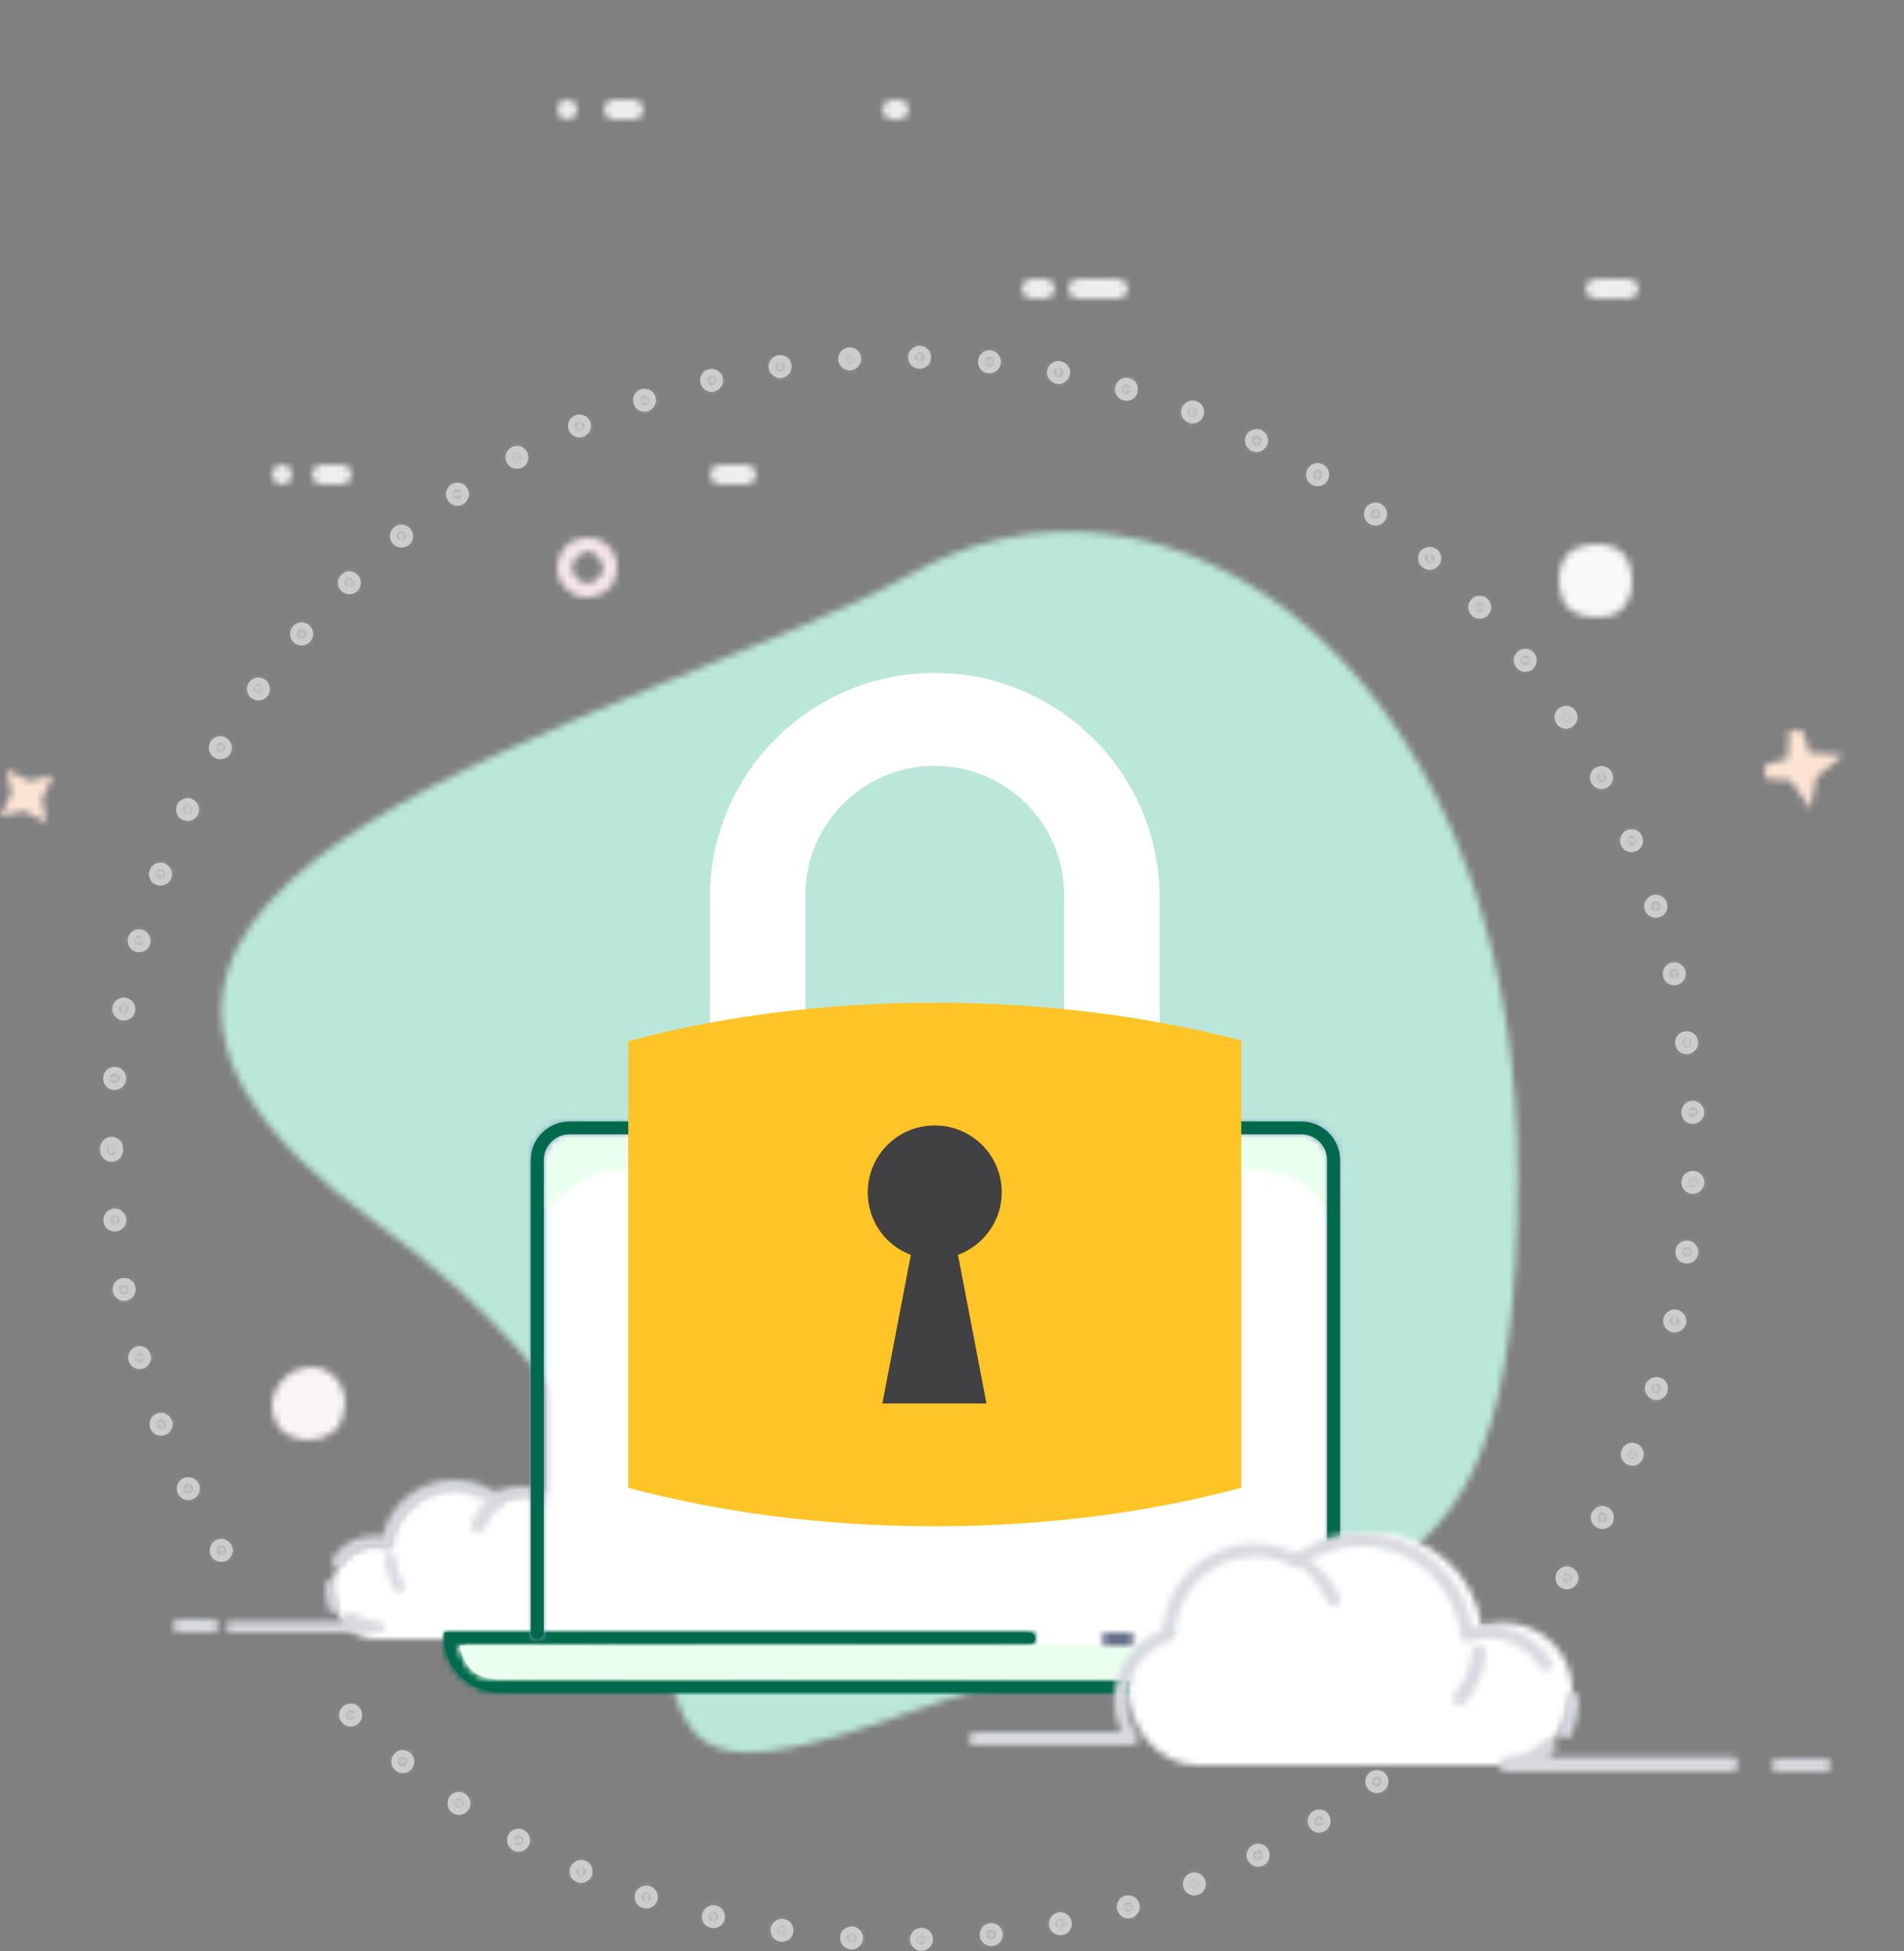 <?xml version="1.0" encoding="UTF-8"?>
<svg width="287px" height="294px" viewBox="0 0 287 294" version="1.1" xmlns="http://www.w3.org/2000/svg" xmlns:xlink="http://www.w3.org/1999/xlink">
    <rect x="0" y="0" width="287" height="294" fill="#808080" stroke="none"/>
    <!-- Generator: Sketch 51.1 (57501) - http://www.bohemiancoding.com/sketch -->
    <title>Vector Smart Object</title>
    <desc>Created with Sketch.</desc>
    <defs>
        <path d="M104.5,6.394 C65.623,28.299 -48.149,52.041 23.633,104.262 C95.414,156.483 41.006,200.812 104.5,177.893 C167.994,154.973 195.766,172.856 195.766,97 C195.766,35.803 161.663,0.12 128.07,0.117 C120.024,0.116 112.012,2.162 104.5,6.394 Z" id="path-1"></path>
        <path d="M27.043,1.052 C21.676,1.099 18.028,5.898 12.851,6.585 C8.249,7.29 2.967,7.423 0,11.6 C8.803,11.656 17.612,11.643 26.418,11.629 C31.042,11.623 35.667,11.616 40.29,11.618 C44.39,11.477 48.671,13.115 51.014,16.605 C53.262,19.541 53.121,23.39 53.414,26.871 C55.615,27.238 57.798,27.633 60,28 C58.185,26.513 55.889,25.384 54.746,23.267 C53.064,17.556 54.255,11.44 52.63,5.71 C51.949,3.357 50.787,0.168 47.849,0.121 C46.647,0.036 45.446,0 44.243,0 C38.508,0 32.768,0.818 27.043,1.052 Z" id="path-3"></path>
        <path d="M51.643,3.358 C46.07,6.641 39.006,4.586 33.527,8.07 C30.401,10.277 28.786,14.227 25.121,15.759 C19.577,18.367 14.788,22.631 8.696,23.945 C5.91,24.819 2.595,24.829 0.385,26.98 C-0.428,30.207 0.261,33.547 0.507,36.812 C1.329,43.844 -0.938,51.069 1.31,57.949 C2.236,61.88 5.059,64.944 8.404,67 C7.09,59.09 5.655,51.211 4.21,43.331 C3.644,40.029 3.123,36.355 4.984,33.366 C6.571,30.463 9.697,28.874 12.833,28.331 C20.399,26.904 27.993,25.647 35.558,24.239 C35.936,20.67 35.813,16.691 38.146,13.722 C40.432,10.506 44.351,8.792 48.233,8.898 C52.801,8.847 57.371,8.864 61.941,8.88 C65.959,8.896 69.978,8.91 74,8.879 C71.374,5.757 68.975,1.978 65.008,0.493 C63.908,0.15 62.807,0 61.713,0 C58.165,0 54.705,1.59 51.643,3.358 Z" id="path-5"></path>
        <path d="M8.576,9.266 C7.921,9.041 7.221,8.917 6.491,8.917 C2.906,8.917 0,11.879 0,15.533 C0,19.185 2.906,23 6.491,23 L35.509,23 C39.094,23 42,19.185 42,15.533 C42,12.538 40.048,10.01 37.37,9.193 C37.225,4.652 33.57,1.016 29.079,1.016 C27.592,1.016 26.196,1.417 24.989,2.117 C23.264,0.789 21.119,0 18.792,0 C13.515,0 9.168,4.05 8.576,9.266 Z" id="path-7"></path>
        <path d="M18.017,0.307 C17.733,0.596 17.718,1.002 17.943,1.304 L0.992,1.304 C0.443,1.304 0,1.684 0,2.152 C0,2.621 0.443,3 0.992,3 L23.008,3 C23.557,3 24,2.621 24,2.152 C24,1.684 23.557,1.304 23.008,1.304 C21.697,1.304 20.42,0.911 19.414,0.195 C19.229,0.064 19.004,0 18.781,0 C18.496,0 18.214,0.105 18.017,0.307 Z" id="path-9"></path>
        <path d="M7.642,8.516 C7.223,8.443 6.796,8.405 6.367,8.405 C3.823,8.405 1.497,9.667 0.145,11.777 C-0.135,12.215 0.002,12.792 0.45,13.066 C0.899,13.341 1.488,13.208 1.768,12.769 C2.767,11.209 4.486,10.276 6.367,10.276 C6.961,10.276 7.546,10.372 8.108,10.557 C8.382,10.647 8.682,10.613 8.927,10.462 C9.171,10.31 9.332,10.059 9.366,9.778 C9.9,5.27 13.806,1.871 18.454,1.871 C20.461,1.871 22.368,2.495 23.966,3.676 C24.27,3.902 24.683,3.928 25.014,3.744 C26.093,3.145 27.319,2.828 28.562,2.828 C30.465,2.828 32.259,3.548 33.614,4.854 C34.933,6.126 35.693,7.824 35.754,9.633 C35.766,10.035 36.041,10.383 36.434,10.498 C38.711,11.164 40.301,13.253 40.301,15.577 C40.301,16.641 39.981,17.665 39.375,18.541 C39.177,18.828 39.158,19.198 39.323,19.503 C39.49,19.81 39.815,20 40.168,20 L55.044,20 C55.571,20 56,19.582 56,19.065 C56,18.548 55.571,18.129 55.044,18.129 L41.736,18.129 C42.051,17.321 42.213,16.459 42.213,15.577 C42.213,12.654 40.355,10.006 37.62,8.925 C37.401,6.879 36.468,4.98 34.956,3.522 C33.242,1.869 30.97,0.958 28.562,0.958 C27.197,0.958 25.847,1.26 24.62,1.836 C22.795,0.632 20.675,0 18.454,0 C13.202,0 8.731,3.594 7.642,8.516 Z" id="path-11"></path>
        <path d="M0,1.034 C0,2.213 0.186,3.347 0.552,4.407 C0.682,4.782 0.955,5 1.24,5 C1.348,5 1.458,4.969 1.564,4.902 C1.944,4.66 2.106,4.043 1.927,3.526 C1.657,2.744 1.52,1.906 1.52,1.034 C1.52,0.463 1.18,0 0.76,0 C0.341,0 0,0.463 0,1.034 Z" id="path-13"></path>
        <path d="M3.311,0.216 C1.859,1.326 0.74,2.818 0.074,4.531 C-0.14,5.082 0.126,5.706 0.667,5.923 C0.795,5.976 0.926,6 1.055,6 C1.475,6 1.871,5.743 2.036,5.32 C2.558,3.977 3.438,2.805 4.578,1.932 C5.045,1.576 5.139,0.902 4.788,0.43 C4.581,0.148 4.265,0.001 3.944,0.001 C3.723,0.001 3.501,0.071 3.311,0.216 Z" id="path-15"></path>
        <path d="M0.731,0.005 C0.281,0.061 -0.044,0.523 0.005,1.038 C0.177,2.856 0.541,3.962 1.501,5.588 C1.66,5.855 1.918,6 2.181,6 C2.339,6 2.498,5.947 2.639,5.839 C3.015,5.55 3.113,4.966 2.86,4.538 C2.052,3.171 1.776,2.341 1.634,0.836 C1.589,0.354 1.228,0 0.818,0 C0.789,0 0.76,0.001 0.731,0.005 Z" id="path-17"></path>
        <path d="M1.089,0 C0.488,0 0,0.448 0,1 C0,1.553 0.488,2 1.089,2 L5.911,2 C6.513,2 7,1.553 7,1 C7,0.448 6.513,0 5.911,0 L1.089,0 Z" id="path-19"></path>
        <path d="M18.099,0 C15.405,0 13.22,2.17 13.22,4.845 L13.22,76.405 L0,76.405 C0,80.599 3.424,84 7.648,84 L138.352,84 C142.576,84 146,80.599 146,76.405 L132.78,76.405 L132.78,4.845 C132.78,2.17 130.596,0 127.9,0 L18.099,0 Z" id="path-21"></path>
        <path d="M110.118,0 C109.581,0 109.147,0.409 109.147,0.916 C109.147,1.421 109.581,1.831 110.118,1.831 L144.987,1.831 C144.516,4.847 141.756,7.169 138.431,7.169 L8.569,7.169 C5.244,7.169 2.484,4.847 2.012,1.831 L88.055,1.831 C88.592,1.831 89.026,1.421 89.026,0.916 C89.026,0.409 88.592,0 88.055,0 L0,0 L0,0.916 C0,5.373 3.844,9 8.569,9 L138.431,9 C143.156,9 147,5.373 147,0.916 L147,0 L110.118,0 Z" id="path-23"></path>
        <path d="M114.736,5.623 C112.067,7.157 108.599,7.001 105.485,7.12 C87.998,7.02 70.572,7.038 53.135,7.056 C43.584,7.066 34.029,7.076 24.46,7.066 C20.33,7.011 12.273,6.988 0.286,7 C1.73,12.845 5.081,11.976 10.51,11.976 C28.015,12.025 44.949,12.004 61.918,11.983 C77.02,11.964 92.15,11.947 107.731,11.976 C111.451,12.159 115.364,11.301 117.806,8.928 C120.452,6.847 120.68,3.742 121,0.958 C118.992,2.574 117.075,4.3 114.736,5.623 Z" id="path-25"></path>
        <path d="M2.048,2.072 C-0.492,4.153 0.307,9.258 0,12.041 C1.927,10.425 3.766,8.7 6.01,7.377 C8.572,5.843 11.901,5.999 14.889,5.88 C31.657,5.98 48.421,5.962 65.182,5.944 C74.335,5.935 83.488,5.925 92.64,5.934 C94.408,5.959 96.186,5.927 97.964,5.895 C102.16,5.819 106.363,5.744 110.485,6.41 C114.492,7.148 116.91,10.189 118.717,13 C120.238,7.386 120.332,0.868 113.062,1.078 C96.028,1.029 77.53,1.036 59.14,1.042 C43.253,1.048 27.446,1.054 12.732,1.023 C10.916,0.93 8.788,0.589 6.828,0.589 C4.936,0.589 3.199,0.907 2.048,2.072 Z" id="path-27"></path>
        <path d="M2.048,2.072 C-0.492,4.153 0.307,9.258 0,12.041 C1.927,10.425 3.766,8.7 6.01,7.377 C8.572,5.843 11.901,5.999 14.889,5.88 C31.657,5.98 48.421,5.962 65.182,5.944 C74.335,5.935 83.488,5.925 92.64,5.934 C94.408,5.959 96.186,5.927 97.964,5.895 C102.16,5.819 106.363,5.744 110.485,6.41 C114.492,7.148 116.91,10.189 118.717,13 C120.238,7.386 120.332,0.868 113.062,1.078 C96.028,1.029 77.53,1.036 59.14,1.042 C43.253,1.048 27.446,1.054 12.732,1.023 C10.916,0.93 8.788,0.589 6.828,0.589 C4.936,0.589 3.199,0.907 2.048,2.072 Z" id="path-29"></path>
        <path d="M1.074,0 C0.48,0 0,0.448 0,1 C0,1.552 0.48,2 1.074,2 L3.925,2 C4.519,2 5,1.552 5,1 C5,0.448 4.519,0 3.925,0 L1.074,0 Z" id="path-31"></path>
        <path d="M5.881,0 C2.638,0 0,2.596 0,5.791 L0,77.035 C0,77.567 0.439,78 0.981,78 C1.523,78 1.961,77.567 1.961,77.035 L1.961,5.791 C1.961,3.662 3.72,1.931 5.881,1.931 L116.12,1.931 C118.281,1.931 120.038,3.662 120.038,5.791 L120.038,77.035 C120.038,77.567 120.478,78 121.02,78 C121.561,78 122,77.567 122,77.035 L122,5.791 C122,2.596 119.363,0 116.12,0 L5.881,0 Z" id="path-33"></path>
        <path d="M27.137,3.221 C25.21,2.156 22.984,1.546 20.61,1.546 C13.446,1.546 7.616,7.081 7.385,13.991 C3.113,15.232 0,19.08 0,23.636 C0,29.196 4.636,35 10.355,35 L56.645,35 C62.365,35 67,29.196 67,23.636 C67,18.077 62.365,13.569 56.645,13.569 C55.482,13.569 54.365,13.757 53.321,14.101 C52.374,6.164 45.44,0 37.022,0 C33.31,0 29.886,1.201 27.137,3.221 Z" id="path-35"></path>
        <path d="M6.891,0.262 C5.234,1.859 3.134,2.74 0.974,2.74 C0.436,2.74 0,3.245 0,3.87 C0,4.495 0.436,5 0.974,5 L35.026,5 C35.564,5 36,4.495 36,3.87 C36,3.245 35.564,2.74 35.026,2.74 L7.29,2.74 C7.582,2.51 7.864,2.261 8.137,1.999 C8.551,1.599 8.607,0.887 8.263,0.407 C8.07,0.139 7.792,0 7.512,0 C7.293,0 7.073,0.085 6.891,0.262 Z" id="path-37"></path>
        <path d="M49.424,3.131 C47.473,2.119 45.302,1.587 43.104,1.587 C39.42,1.587 35.944,3.038 33.32,5.672 C30.926,8.077 29.484,11.231 29.215,14.621 C24.897,16.241 21.936,20.512 21.936,25.24 C21.936,26.913 22.294,28.542 22.98,30.033 L0.965,30.033 C0.433,30.033 0,30.475 0,31.017 C0,31.56 0.433,32 0.965,32 L24.635,32 C24.993,32 25.322,31.8 25.49,31.478 C25.657,31.157 25.636,30.768 25.436,30.467 C24.411,28.921 23.868,27.113 23.868,25.24 C23.868,21.139 26.561,17.457 30.418,16.283 C30.818,16.162 31.095,15.796 31.106,15.373 C31.207,12.231 32.475,9.283 34.678,7.072 C36.938,4.802 39.931,3.552 43.104,3.552 C45.179,3.552 47.225,4.102 49.025,5.143 C49.361,5.338 49.776,5.308 50.084,5.073 C52.725,3.041 55.874,1.966 59.19,1.966 C66.869,1.966 73.323,7.815 74.206,15.568 C74.239,15.863 74.402,16.128 74.648,16.286 C74.895,16.446 75.202,16.482 75.476,16.386 C76.428,16.058 77.419,15.891 78.424,15.891 C81.609,15.891 84.522,17.536 86.216,20.287 C86.497,20.75 87.094,20.888 87.547,20.601 C87.999,20.312 88.136,19.704 87.852,19.245 C85.805,15.913 82.281,13.926 78.424,13.926 C77.591,13.926 76.766,14.018 75.959,14.207 C74.489,6.031 67.471,0 59.19,0 C55.66,0 52.297,1.08 49.424,3.131 Z" id="path-39"></path>
        <path d="M0.996,1.082 C0.996,2.612 0.694,4.085 0.095,5.457 C-0.14,5.998 0.076,6.642 0.575,6.898 C0.714,6.968 0.859,7 1.001,7 C1.378,7 1.739,6.77 1.909,6.379 C2.632,4.714 3,2.932 3,1.082 C3,0.484 2.551,0 1.998,0 C1.445,0 0.996,0.484 0.996,1.082 Z" id="path-41"></path>
        <path d="M0.214,0.091 C-0.106,0.502 -0.074,1.061 0.352,1.369 C2.079,2.619 4.347,5.486 5.137,7.412 C5.287,7.777 5.65,8 6.035,8 C6.154,8 6.273,7.979 6.389,7.935 C6.884,7.746 7.128,7.206 6.933,6.728 C6.01,4.484 4.461,2.527 2.449,1.072 C2.091,0.811 0.973,0 0.44,0 C0.342,0 0.263,0.028 0.214,0.091 Z" id="path-43"></path>
        <path d="M2.841,0.897 C2.535,3.525 1.914,5.05 0.185,7.43 C-0.149,7.891 -0.018,8.517 0.477,8.828 C0.663,8.943 0.874,9 1.082,9 C1.43,9 1.772,8.844 1.981,8.556 C3.914,5.892 4.647,4.084 4.993,1.116 C5.059,0.563 4.629,0.067 4.035,0.006 C3.993,0.002 3.952,0 3.91,0 C3.358,0 2.901,0.383 2.841,0.897 Z" id="path-45"></path>
        <path d="M1.002,0 C0.448,0 0,0.447 0,1 C0,1.553 0.448,2 1.002,2 L7.998,2 C8.552,2 9,1.553 9,1 C9,0.447 8.552,0 7.998,0 L1.002,0 Z" id="path-47"></path>
        <path d="M123.62,0.61 C123.63,0.61 123.639,0.61 123.649,0.61 C124.324,0.624 124.865,1.188 124.851,1.869 C124.837,2.539 124.285,3.072 123.619,3.072 L123.592,3.072 C122.911,3.06 122.371,2.497 122.389,1.816 C122.401,1.144 122.948,0.61 123.62,0.61 Z M112.994,0.85 C113.023,0.849 113.053,0.848 113.082,0.848 C113.722,0.848 114.261,1.346 114.304,1.997 C114.348,2.675 113.835,3.262 113.155,3.307 L113.074,3.309 C112.428,3.309 111.889,2.811 111.848,2.159 C111.803,1.481 112.316,0.895 112.994,0.85 Z M132.916,2.39 C132.982,1.76 133.516,1.293 134.135,1.293 C134.18,1.293 134.226,1.295 134.272,1.3 C134.948,1.374 135.437,1.982 135.363,2.658 C135.295,3.288 134.762,3.757 134.145,3.757 C134.095,3.757 134.051,3.754 134.008,3.75 C133.33,3.676 132.842,3.066 132.916,2.39 Z M102.409,2.017 C102.472,2.007 102.535,2.002 102.598,2.002 C103.192,2.002 103.716,2.436 103.815,3.046 C103.916,3.718 103.46,4.346 102.785,4.452 C102.719,4.461 102.657,4.467 102.595,4.467 C101.996,4.467 101.473,4.032 101.377,3.424 C101.274,2.752 101.733,2.121 102.409,2.017 Z M143.353,3.89 C143.468,3.305 143.984,2.9 144.56,2.9 C144.64,2.9 144.721,2.908 144.803,2.924 C145.469,3.057 145.901,3.706 145.769,4.373 C145.649,4.959 145.137,5.365 144.563,5.365 C144.479,5.365 144.399,5.357 144.319,5.339 C143.649,5.206 143.216,4.557 143.353,3.89 Z M91.964,4.117 C92.062,4.093 92.161,4.081 92.258,4.081 C92.81,4.081 93.314,4.457 93.454,5.018 C93.621,5.679 93.215,6.346 92.557,6.509 C92.454,6.535 92.356,6.547 92.261,6.547 C91.707,6.547 91.2,6.171 91.064,5.611 C90.898,4.95 91.301,4.284 91.964,4.117 Z M153.616,6.31 C153.774,5.773 154.263,5.425 154.794,5.425 C154.91,5.425 155.029,5.442 155.146,5.477 C155.797,5.667 156.17,6.355 155.977,7.006 C155.82,7.543 155.329,7.889 154.798,7.889 C154.685,7.889 154.564,7.875 154.452,7.839 C153.797,7.646 153.427,6.962 153.616,6.31 Z M81.746,7.142 C81.881,7.096 82.016,7.075 82.15,7.075 C82.661,7.075 83.137,7.394 83.313,7.905 C83.536,8.547 83.195,9.249 82.549,9.471 C82.415,9.516 82.282,9.54 82.146,9.54 C81.639,9.54 81.16,9.219 80.984,8.707 C80.762,8.064 81.103,7.366 81.746,7.142 Z M163.625,9.632 C163.816,9.148 164.279,8.852 164.771,8.852 C164.921,8.852 165.074,8.88 165.221,8.938 C165.859,9.187 166.167,9.904 165.915,10.538 C165.725,11.021 165.26,11.317 164.769,11.317 C164.62,11.317 164.465,11.288 164.319,11.232 C163.687,10.98 163.376,10.265 163.625,9.632 Z M71.845,11.06 C72.008,10.986 72.179,10.952 72.347,10.952 C72.817,10.952 73.263,11.224 73.468,11.682 C73.746,12.301 73.468,13.03 72.849,13.308 C72.689,13.382 72.517,13.418 72.345,13.418 C71.874,13.418 71.43,13.145 71.225,12.689 C70.944,12.067 71.225,11.338 71.845,11.06 Z M173.301,13.836 C173.518,13.405 173.951,13.156 174.402,13.156 C174.589,13.156 174.778,13.198 174.957,13.288 C175.561,13.59 175.807,14.331 175.502,14.938 C175.286,15.37 174.85,15.619 174.4,15.619 C174.217,15.619 174.027,15.578 173.849,15.489 C173.242,15.184 172.996,14.443 173.301,13.836 Z M62.325,15.844 C62.515,15.738 62.722,15.687 62.926,15.687 C63.358,15.687 63.776,15.914 63.999,16.319 C64.331,16.911 64.121,17.661 63.528,17.995 C63.339,18.099 63.133,18.149 62.93,18.149 C62.495,18.149 62.079,17.924 61.851,17.521 C61.523,16.926 61.732,16.176 62.325,15.844 Z M182.565,18.881 C182.797,18.503 183.202,18.295 183.617,18.295 C183.837,18.295 184.06,18.355 184.261,18.479 C184.838,18.837 185.019,19.596 184.66,20.176 C184.428,20.552 184.023,20.76 183.611,20.76 C183.392,20.76 183.167,20.7 182.968,20.576 C182.388,20.217 182.207,19.459 182.565,18.881 Z M53.265,21.45 C53.477,21.306 53.719,21.236 53.958,21.236 C54.354,21.236 54.742,21.425 54.98,21.776 C55.363,22.336 55.217,23.103 54.655,23.485 C54.444,23.63 54.204,23.701 53.962,23.701 C53.567,23.701 53.185,23.512 52.945,23.162 C52.56,22.6 52.708,21.835 53.265,21.45 Z M191.349,24.724 C191.589,24.4 191.959,24.229 192.334,24.229 C192.59,24.229 192.85,24.309 193.071,24.475 C193.616,24.881 193.726,25.654 193.32,26.199 C193.077,26.522 192.707,26.694 192.334,26.694 C192.079,26.694 191.818,26.614 191.596,26.448 C191.054,26.039 190.944,25.269 191.349,24.724 Z M44.741,27.834 C44.97,27.648 45.245,27.557 45.52,27.557 C45.876,27.557 46.23,27.71 46.475,28.006 C46.901,28.534 46.827,29.31 46.303,29.74 C46.074,29.929 45.796,30.021 45.523,30.021 C45.162,30.021 44.809,29.867 44.566,29.568 C44.136,29.044 44.211,28.267 44.741,27.834 Z M199.581,31.316 C199.822,31.045 200.158,30.906 200.495,30.906 C200.788,30.906 201.083,31.01 201.32,31.221 C201.826,31.674 201.868,32.454 201.415,32.96 C201.172,33.233 200.834,33.369 200.499,33.369 C200.206,33.369 199.912,33.266 199.676,33.058 C199.169,32.604 199.127,31.826 199.581,31.316 Z M36.804,34.945 C37.043,34.712 37.353,34.595 37.663,34.595 C37.983,34.595 38.302,34.719 38.543,34.966 C39.02,35.452 39.011,36.231 38.526,36.706 C38.285,36.942 37.974,37.057 37.663,37.057 C37.346,37.057 37.026,36.933 36.783,36.688 C36.309,36.202 36.315,35.422 36.804,34.945 Z M207.201,38.611 C207.438,38.388 207.74,38.277 208.042,38.277 C208.371,38.277 208.699,38.407 208.943,38.667 C209.411,39.161 209.382,39.94 208.884,40.405 C208.646,40.628 208.345,40.74 208.042,40.74 C207.714,40.74 207.387,40.611 207.144,40.349 C206.683,39.855 206.703,39.075 207.201,38.611 Z M29.525,42.726 C29.769,42.442 30.113,42.296 30.46,42.296 C30.743,42.296 31.028,42.394 31.261,42.592 C31.779,43.033 31.835,43.813 31.397,44.329 C31.154,44.613 30.805,44.76 30.457,44.76 C30.174,44.758 29.888,44.663 29.661,44.464 C29.142,44.02 29.08,43.244 29.525,42.726 Z M214.152,46.542 C214.376,46.364 214.644,46.279 214.91,46.279 C215.275,46.279 215.637,46.44 215.879,46.749 C216.3,47.285 216.206,48.059 215.672,48.479 C215.446,48.657 215.177,48.743 214.913,48.743 C214.546,48.743 214.185,48.58 213.941,48.271 C213.521,47.735 213.615,46.963 214.152,46.542 Z M22.953,51.116 C23.195,50.78 23.573,50.601 23.956,50.601 C24.205,50.601 24.456,50.676 24.675,50.832 C25.228,51.225 25.353,51.997 24.959,52.55 C24.719,52.885 24.34,53.066 23.957,53.066 C23.712,53.066 23.456,52.991 23.244,52.834 C22.687,52.44 22.562,51.67 22.953,51.116 Z M220.376,55.054 C220.583,54.919 220.816,54.854 221.047,54.854 C221.45,54.854 221.845,55.051 222.08,55.415 C222.451,55.984 222.29,56.745 221.719,57.118 C221.511,57.252 221.281,57.317 221.052,57.317 C220.645,57.317 220.252,57.122 220.014,56.758 C219.644,56.188 219.805,55.424 220.376,55.054 Z M17.149,60.055 C17.379,59.664 17.793,59.447 18.217,59.447 C18.43,59.447 18.645,59.501 18.841,59.616 C19.421,59.963 19.62,60.718 19.274,61.304 C19.045,61.693 18.637,61.912 18.213,61.912 C18.002,61.912 17.786,61.856 17.587,61.74 C17.001,61.396 16.805,60.641 17.149,60.055 Z M225.824,64.081 C226.008,63.983 226.207,63.936 226.402,63.936 C226.845,63.936 227.272,64.174 227.491,64.591 C227.809,65.192 227.582,65.936 226.98,66.256 C226.797,66.353 226.598,66.401 226.405,66.401 C225.964,66.401 225.537,66.163 225.315,65.746 C224.995,65.145 225.223,64.401 225.824,64.081 Z M12.163,69.47 C12.373,69.027 12.814,68.767 13.273,68.767 C13.45,68.767 13.629,68.805 13.798,68.887 C14.415,69.177 14.676,69.912 14.385,70.527 C14.174,70.972 13.736,71.23 13.273,71.23 C13.096,71.23 12.915,71.192 12.743,71.112 C12.133,70.821 11.866,70.087 12.163,69.47 Z M230.452,73.552 C230.609,73.487 230.771,73.455 230.931,73.455 C231.413,73.455 231.869,73.738 232.067,74.208 C232.331,74.836 232.037,75.559 231.412,75.822 C231.256,75.888 231.092,75.92 230.932,75.92 C230.452,75.92 229.996,75.639 229.798,75.168 C229.535,74.54 229.83,73.816 230.452,73.552 Z M8.027,79.295 C8.207,78.799 8.681,78.491 9.182,78.491 C9.323,78.491 9.467,78.515 9.606,78.566 C10.242,78.803 10.569,79.511 10.334,80.148 C10.15,80.646 9.68,80.954 9.182,80.954 C9.04,80.954 8.892,80.931 8.755,80.877 C8.113,80.643 7.786,79.932 8.027,79.295 Z M234.223,83.398 C234.348,83.358 234.475,83.339 234.599,83.339 C235.118,83.339 235.603,83.671 235.771,84.195 C235.979,84.841 235.623,85.534 234.977,85.742 C234.85,85.783 234.722,85.801 234.598,85.801 C234.076,85.801 233.593,85.469 233.423,84.948 C233.216,84.298 233.572,83.605 234.223,83.398 Z M4.779,89.446 C4.93,88.896 5.426,88.534 5.97,88.534 C6.076,88.534 6.185,88.548 6.293,88.577 C6.948,88.755 7.336,89.433 7.159,90.088 C7.008,90.639 6.51,90.998 5.971,90.998 C5.861,90.998 5.754,90.985 5.644,90.956 C4.99,90.778 4.602,90.1 4.779,89.446 Z M237.101,93.542 C237.192,93.522 237.283,93.512 237.373,93.512 C237.934,93.512 238.444,93.9 238.57,94.473 C238.719,95.137 238.304,95.794 237.643,95.945 C237.549,95.966 237.46,95.975 237.371,95.975 C236.805,95.975 236.298,95.587 236.168,95.015 C236.02,94.351 236.435,93.691 237.101,93.542 Z M2.454,99.841 C2.56,99.244 3.08,98.824 3.669,98.824 C3.74,98.824 3.812,98.83 3.885,98.842 C4.552,98.962 4.995,99.602 4.88,100.272 C4.773,100.869 4.255,101.287 3.665,101.287 C3.594,101.287 3.527,101.281 3.452,101.27 C2.779,101.152 2.332,100.511 2.454,99.841 Z M239.063,103.903 C239.119,103.896 239.175,103.891 239.23,103.891 C239.839,103.891 240.368,104.341 240.446,104.961 C240.535,105.634 240.064,106.256 239.389,106.345 C239.335,106.35 239.278,106.357 239.226,106.357 C238.618,106.354 238.088,105.907 238.005,105.287 C237.916,104.611 238.387,103.992 239.063,103.903 Z M1.058,110.4 C1.111,109.763 1.647,109.279 2.278,109.279 C2.316,109.279 2.354,109.281 2.392,109.284 C3.07,109.34 3.571,109.939 3.515,110.617 C3.455,111.257 2.916,111.74 2.288,111.74 C2.249,111.74 2.214,111.74 2.176,111.738 C1.497,111.677 0.996,111.079 1.058,110.4 Z M240.102,114.394 C240.12,114.393 240.138,114.393 240.156,114.393 C240.814,114.393 241.36,114.907 241.387,115.571 C241.421,116.249 240.893,116.824 240.212,116.857 L240.155,116.857 C239.504,116.857 238.959,116.341 238.929,115.68 C238.896,115.002 239.424,114.424 240.102,114.394 Z M0.596,121.043 C0.596,120.361 1.144,119.811 1.823,119.811 C2.504,119.811 3.059,120.361 3.059,121.043 C3.059,121.088 3.052,121.134 3.052,121.18 C3.052,121.226 3.059,121.271 3.059,121.318 C3.059,122 2.51,122.551 1.826,122.554 C1.147,122.554 0.596,122.006 0.596,121.324 C0.596,121.278 0.596,121.23 0.602,121.182 C0.596,121.138 0.596,121.089 0.596,121.043 Z M238.94,126.118 C238.97,125.456 239.517,124.938 240.174,124.938 C240.191,124.938 240.207,124.938 240.224,124.939 C240.902,124.968 241.43,125.543 241.404,126.221 C241.373,126.885 240.828,127.401 240.17,127.401 L240.12,127.401 C239.438,127.371 238.911,126.8 238.94,126.118 Z M2.195,130.627 C2.231,130.624 2.268,130.622 2.304,130.622 C2.938,130.622 3.477,131.101 3.536,131.744 C3.594,132.423 3.096,133.022 2.419,133.081 C2.38,133.087 2.344,133.087 2.306,133.087 C1.675,133.087 1.138,132.607 1.082,131.967 C1.023,131.288 1.52,130.69 2.195,130.627 Z M238.043,136.515 C238.121,135.896 238.652,135.444 239.261,135.444 C239.315,135.444 239.369,135.447 239.424,135.454 C240.1,135.543 240.573,136.162 240.485,136.834 C240.405,137.457 239.874,137.907 239.266,137.907 C239.214,137.907 239.157,137.904 239.103,137.895 C238.428,137.81 237.954,137.19 238.043,136.515 Z M3.497,141.092 C3.572,141.078 3.645,141.072 3.718,141.072 C4.304,141.072 4.82,141.492 4.928,142.087 C5.047,142.757 4.602,143.397 3.935,143.516 C3.861,143.53 3.788,143.536 3.713,143.536 C3.132,143.536 2.614,143.118 2.504,142.522 C2.385,141.853 2.83,141.213 3.497,141.092 Z M236.23,146.792 C236.358,146.219 236.869,145.827 237.432,145.827 C237.52,145.827 237.609,145.837 237.699,145.857 C238.363,146.004 238.781,146.662 238.635,147.325 C238.507,147.9 238.002,148.291 237.433,148.291 C237.346,148.291 237.255,148.282 237.163,148.261 C236.499,148.113 236.082,147.456 236.23,146.792 Z M5.719,151.4 C5.827,151.37 5.936,151.356 6.043,151.356 C6.584,151.356 7.081,151.716 7.23,152.265 C7.411,152.919 7.022,153.598 6.368,153.776 C6.258,153.805 6.152,153.821 6.045,153.821 C5.502,153.821 5.008,153.461 4.853,152.913 C4.676,152.259 5.064,151.58 5.719,151.4 Z M233.51,156.865 C233.678,156.342 234.162,156.007 234.684,156.007 C234.809,156.007 234.934,156.026 235.06,156.065 C235.709,156.273 236.064,156.967 235.86,157.612 C235.693,158.137 235.208,158.472 234.686,158.472 C234.562,158.472 234.438,158.453 234.313,158.412 C233.664,158.208 233.305,157.514 233.51,156.865 Z M8.847,161.47 C8.989,161.418 9.133,161.392 9.276,161.392 C9.775,161.392 10.245,161.7 10.43,162.195 C10.67,162.833 10.344,163.541 9.707,163.78 C9.565,163.831 9.422,163.857 9.28,163.857 C8.776,163.857 8.305,163.55 8.122,163.055 C7.884,162.418 8.207,161.71 8.847,161.47 Z M229.904,166.663 C230.102,166.191 230.561,165.908 231.042,165.908 C231.2,165.908 231.361,165.938 231.516,166.003 C232.145,166.267 232.441,166.99 232.177,167.617 C231.979,168.089 231.523,168.373 231.039,168.373 C230.882,168.373 230.719,168.339 230.565,168.276 C229.94,168.012 229.643,167.292 229.904,166.663 Z M12.859,171.219 C13.03,171.138 13.21,171.1 13.388,171.1 C13.848,171.1 14.29,171.358 14.504,171.801 C14.794,172.414 14.533,173.148 13.923,173.443 C13.748,173.525 13.57,173.563 13.392,173.563 C12.933,173.563 12.489,173.303 12.275,172.861 C11.985,172.248 12.243,171.514 12.859,171.219 Z M225.442,176.099 C225.663,175.682 226.091,175.444 226.533,175.444 C226.727,175.444 226.924,175.49 227.107,175.587 C227.706,175.904 227.941,176.65 227.62,177.252 C227.399,177.67 226.971,177.907 226.533,177.907 C226.334,177.907 226.139,177.862 225.955,177.764 C225.353,177.448 225.126,176.701 225.442,176.099 Z M17.724,180.573 C17.918,180.458 18.133,180.403 18.345,180.403 C18.767,180.403 19.179,180.619 19.41,181.009 C19.753,181.593 19.557,182.349 18.977,182.695 C18.775,182.811 18.563,182.867 18.35,182.867 C17.928,182.867 17.517,182.65 17.285,182.262 C16.941,181.676 17.137,180.92 17.724,180.573 Z M220.163,185.104 C220.399,184.741 220.793,184.544 221.196,184.544 C221.425,184.544 221.658,184.608 221.867,184.742 C222.435,185.109 222.596,185.874 222.227,186.442 C221.992,186.807 221.596,187.005 221.191,187.005 C220.966,187.005 220.732,186.943 220.525,186.807 C219.952,186.439 219.793,185.676 220.163,185.104 Z M36.97,205.582 C37.211,205.334 37.531,205.209 37.852,205.209 C38.161,205.209 38.471,205.326 38.709,205.559 C39.198,206.032 39.21,206.812 38.735,207.301 C38.49,207.547 38.173,207.671 37.853,207.671 C37.545,207.671 37.231,207.556 36.994,207.321 C36.508,206.848 36.493,206.068 36.97,205.582 Z M44.764,212.683 C45.009,212.385 45.364,212.23 45.721,212.23 C45.995,212.23 46.27,212.321 46.501,212.509 C47.025,212.938 47.105,213.715 46.679,214.24 C46.433,214.538 46.08,214.692 45.722,214.692 C45.449,214.692 45.174,214.603 44.945,214.414 C44.415,213.988 44.339,213.211 44.764,212.683 Z M191.807,215.481 C192.029,215.314 192.288,215.234 192.545,215.234 C192.92,215.234 193.289,215.404 193.53,215.726 C193.942,216.269 193.833,217.042 193.285,217.452 C193.063,217.617 192.807,217.697 192.547,217.697 C192.174,217.697 191.804,217.528 191.561,217.205 C191.151,216.66 191.265,215.889 191.807,215.481 Z M53.158,219.072 C53.398,218.721 53.785,218.533 54.179,218.533 C54.418,218.533 54.658,218.602 54.871,218.746 C55.437,219.128 55.579,219.892 55.196,220.455 C54.963,220.808 54.575,220.997 54.178,220.997 C53.937,220.994 53.698,220.926 53.487,220.784 C52.924,220.402 52.776,219.635 53.158,219.072 Z M183.191,221.371 C183.394,221.244 183.62,221.183 183.842,221.183 C184.255,221.183 184.656,221.391 184.889,221.768 C185.247,222.346 185.069,223.104 184.491,223.462 C184.29,223.587 184.067,223.649 183.846,223.649 C183.431,223.649 183.031,223.441 182.797,223.066 C182.438,222.487 182.613,221.729 183.191,221.371 Z M62.085,224.698 C62.309,224.292 62.729,224.064 63.161,224.064 C63.365,224.064 63.57,224.114 63.759,224.221 C64.351,224.55 64.564,225.299 64.24,225.895 C64.011,226.3 63.591,226.529 63.158,226.529 C62.956,226.529 62.752,226.479 62.559,226.372 C61.967,226.043 61.75,225.29 62.085,224.698 Z M174.092,226.476 C174.27,226.385 174.46,226.343 174.646,226.343 C175.096,226.343 175.529,226.591 175.745,227.02 C176.057,227.628 175.807,228.37 175.203,228.674 C175.022,228.763 174.833,228.808 174.65,228.808 C174.195,228.808 173.763,228.559 173.55,228.129 C173.242,227.522 173.487,226.78 174.092,226.476 Z M71.474,229.51 C71.675,229.053 72.124,228.779 72.596,228.779 C72.764,228.779 72.935,228.814 73.097,228.887 C73.719,229.163 73.998,229.891 73.719,230.513 C73.516,230.97 73.065,231.242 72.597,231.242 C72.431,231.242 72.256,231.21 72.097,231.136 C71.474,230.861 71.196,230.132 71.474,229.51 Z M164.576,230.751 C164.725,230.692 164.878,230.665 165.03,230.665 C165.52,230.665 165.983,230.958 166.175,231.441 C166.427,232.075 166.116,232.789 165.489,233.041 C165.34,233.101 165.184,233.13 165.032,233.13 C164.54,233.13 164.081,232.834 163.886,232.35 C163.636,231.719 163.944,231.003 164.576,230.751 Z M81.251,233.471 C81.423,232.96 81.901,232.638 82.412,232.638 C82.546,232.638 82.681,232.66 82.813,232.706 C83.456,232.926 83.799,233.625 83.583,234.267 C83.405,234.78 82.928,235.103 82.412,235.103 C82.282,235.103 82.146,235.079 82.016,235.035 C81.373,234.815 81.029,234.113 81.251,233.471 Z M154.716,234.167 C154.833,234.133 154.951,234.116 155.067,234.116 C155.599,234.116 156.092,234.462 156.247,234.996 C156.44,235.649 156.069,236.336 155.418,236.528 C155.299,236.563 155.184,236.578 155.066,236.578 C154.538,236.578 154.046,236.235 153.886,235.698 C153.693,235.047 154.063,234.359 154.716,234.167 Z M91.337,236.543 C91.477,235.981 91.98,235.606 92.534,235.606 C92.631,235.606 92.731,235.618 92.83,235.642 C93.491,235.802 93.89,236.469 93.731,237.13 C93.594,237.693 93.09,238.069 92.533,238.069 C92.436,238.069 92.338,238.056 92.243,238.033 C91.583,237.87 91.177,237.204 91.337,236.543 Z M144.592,236.692 C144.674,236.675 144.758,236.667 144.84,236.667 C145.413,236.667 145.927,237.07 146.044,237.654 C146.176,238.32 145.747,238.97 145.081,239.106 C144.998,239.12 144.915,239.13 144.835,239.13 C144.259,239.13 143.747,238.727 143.629,238.143 C143.494,237.477 143.926,236.824 144.592,236.692 Z M101.656,238.706 C101.753,238.098 102.279,237.661 102.878,237.661 C102.94,237.661 103.001,237.666 103.063,237.675 C103.732,237.778 104.195,238.406 104.094,239.079 C104.002,239.69 103.478,240.125 102.879,240.125 C102.817,240.125 102.755,240.119 102.687,240.11 C102.014,240.007 101.558,239.378 101.656,238.706 Z M134.281,238.305 C134.329,238.3 134.376,238.297 134.423,238.297 C135.042,238.297 135.573,238.764 135.642,239.394 C135.718,240.069 135.23,240.676 134.554,240.753 C134.51,240.759 134.465,240.762 134.418,240.762 C133.799,240.762 133.269,240.297 133.194,239.666 C133.12,238.99 133.606,238.38 134.281,238.305 Z M112.132,239.947 C112.172,239.296 112.714,238.795 113.354,238.795 C113.38,238.795 113.408,238.796 113.435,238.798 C114.114,238.839 114.63,239.426 114.588,240.105 C114.544,240.756 114.001,241.257 113.358,241.257 L113.279,241.254 C112.6,241.212 112.087,240.626 112.132,239.947 Z M123.871,239.005 C123.88,239.005 123.889,239.005 123.898,239.005 C124.569,239.005 125.117,239.536 125.133,240.208 C125.144,240.889 124.612,241.452 123.933,241.467 L123.902,241.47 C123.236,241.47 122.686,240.936 122.668,240.264 C122.656,239.586 123.192,239.019 123.871,239.005 Z" id="path-49"></path>
        <path d="M3.615,0.144 C0.03,0.55 -1.217,5.488 1.382,7.767 C3.728,10.228 8.769,8.812 8.901,5.229 C9.5,2.571 7.304,0 4.683,0 C4.332,0 3.975,0.046 3.615,0.144 Z M2.987,6.093 C1.661,4.944 2.098,3.39 3.511,2.57 C4.383,1.533 6.231,2.311 6.493,3.537 C7.76,4.984 5.993,6.887 4.421,6.887 C3.873,6.887 3.35,6.655 2.987,6.093 Z" id="path-51"></path>
        <path d="M5.757,0.001 C4.623,0.001 3.477,0.238 2.527,0.623 C-0.349,2.048 -0.453,5.997 0.648,8.614 C2.001,11.137 5.422,11.286 7.905,10.743 C11.213,9.608 11.542,5.312 10.414,2.508 C9.58,0.689 7.688,0.001 5.761,0.001 C5.76,0.001 5.758,0.001 5.757,0.001 Z" id="path-53"></path>
        <path d="M1.723,3.582 C1.145,4.728 0.569,5.866 0,7.021 C1.212,6.744 2.425,6.477 3.636,6.209 C4.774,6.812 5.91,7.406 7.047,8 C6.797,6.795 6.554,5.59 6.304,4.393 C6.872,3.214 7.44,2.034 8,0.854 C6.813,1.121 5.626,1.398 4.439,1.666 C3.277,1.113 2.106,0.552 0.945,0 C1.203,1.189 1.462,2.385 1.723,3.582 Z" id="path-55"></path>
        <path d="M3.427,4.365 C2.331,4.634 1.244,4.903 0.167,5.182 C0.121,5.701 0.037,6.75 0,7.271 C1.3,7.382 2.609,7.512 3.928,7.642 C4.94,9.008 5.859,10.465 6.89,11.83 C7.178,10.242 7.475,8.664 7.791,7.094 C9.155,5.999 10.52,4.903 11.867,3.77 C10.14,3.622 8.422,3.528 6.704,3.427 C6.434,2.367 6.166,1.318 5.886,0.27 C5.348,0.195 4.262,0.065 3.724,0 C3.621,1.449 3.519,2.907 3.427,4.365 Z" id="path-57"></path>
        <path d="M4.768,0.158 C1.324,0.861 -0.924,4.532 0.37,7.793 C1.887,12.469 10.379,11.933 10.76,6.826 C11.792,3.596 9.358,0 5.997,0 C5.598,0 5.187,0.051 4.768,0.158 Z" id="path-59"></path>
        <path d="M0.441,0.442 C0.162,0.717 0,1.104 0,1.5 C0,1.895 0.162,2.282 0.441,2.562 C0.719,2.84 1.107,3 1.5,3 C1.896,3 2.283,2.84 2.562,2.562 C2.842,2.282 3,1.895 3,1.5 C3,1.104 2.842,0.717 2.562,0.442 C2.283,0.16 1.896,0 1.5,0 C1.107,0 0.719,0.16 0.441,0.442 Z" id="path-61"></path>
        <path d="M1.59,0 C0.712,0 0,0.672 0,1.5 C0,2.329 0.712,3 1.59,3 L4.41,3 C5.288,3 6,2.329 6,1.5 C6,0.672 5.288,0 4.41,0 L1.59,0 Z" id="path-63"></path>
        <path d="M1.705,0 C0.763,0 0,0.672 0,1.5 C0,2.329 0.763,3 1.705,3 L5.295,3 C6.237,3 7,2.329 7,1.5 C7,0.672 6.237,0 5.295,0 L1.705,0 Z" id="path-65"></path>
        <path d="M1.703,0 C0.763,0 0,0.671 0,1.5 C0,2.328 0.763,3 1.703,3 L3.297,3 C4.237,3 5,2.328 5,1.5 C5,0.671 4.237,0 3.297,0 L1.703,0 Z" id="path-67"></path>
        <path d="M1.658,0 C0.743,0 0,0.671 0,1.5 C0,2.328 0.743,3 1.658,3 L7.341,3 C8.258,3 9,2.328 9,1.5 C9,0.671 8.258,0 7.341,0 L1.658,0 Z" id="path-69"></path>
        <path d="M1.727,0 C0.773,0 0,0.671 0,1.5 C0,2.328 0.773,3 1.727,3 L6.272,3 C7.227,3 8,2.328 8,1.5 C8,0.671 7.227,0 6.272,0 L1.727,0 Z" id="path-71"></path>
        <path d="M1.66,0 C0.744,0 0,0.672 0,1.5 C0,2.329 0.744,3 1.66,3 L2.34,3 C3.256,3 4,2.329 4,1.5 C4,0.672 3.256,0 2.34,0 L1.66,0 Z" id="path-73"></path>
        <path d="M1.682,0 C0.754,0 0,0.672 0,1.5 C0,2.329 0.754,3 1.682,3 L4.318,3 C5.247,3 6,2.329 6,1.5 C6,0.672 5.247,0 4.318,0 L1.682,0 Z" id="path-75"></path>
        <path d="M0.442,0.438 C0.162,0.717 0,1.104 0,1.5 C0,1.895 0.162,2.282 0.442,2.562 C0.717,2.84 1.105,3 1.5,3 C1.895,3 2.283,2.84 2.562,2.562 C2.841,2.282 3,1.895 3,1.5 C3,1.107 2.841,0.72 2.562,0.438 C2.283,0.159 1.895,0 1.5,0 C1.107,0 0.72,0.159 0.442,0.438 Z" id="path-77"></path>
    </defs>
    <g id="Vector-Smart-Object" stroke="none" stroke-width="1" fill="none" fill-rule="evenodd">
        <g id="Group-3" transform="translate(33, 80)">
            <mask id="mask-2" fill="white">
                <use xlink:href="#path-1"></use>
            </mask>
            <g id="Clip-2"></g>
            <polygon id="Fill-1" fill="#BAE7D9" mask="url(#mask-2)" points="-4.618 189.084 200.766 189.084 200.766 -4.883 -4.618 -4.883"></polygon>
        </g>
        <g id="Group-6" transform="translate(140, 102)">
            <mask id="mask-4" fill="white">
                <use xlink:href="#path-3"></use>
            </mask>
            <g id="Clip-5"></g>
            <polygon id="Fill-4" fill="#BAE7D9" mask="url(#mask-4)" points="-5 33 65 33 65 -5 -5 -5"></polygon>
        </g>
        <g id="Group-9" transform="translate(51, 104)">
            <mask id="mask-6" fill="white">
                <use xlink:href="#path-5"></use>
            </mask>
            <g id="Clip-8"></g>
            <polygon id="Fill-7" fill="#BAE7D9" mask="url(#mask-6)" points="-5 72 79 72 79 -5 -5 -5"></polygon>
        </g>
        <g id="Group-12" transform="translate(50, 224)">
            <mask id="mask-8" fill="white">
                <use xlink:href="#path-7"></use>
            </mask>
            <g id="Clip-11"></g>
            <polygon id="Fill-10" fill="#FFFFFF" mask="url(#mask-8)" points="-5 28 47 28 47 -5 -5 -5"></polygon>
        </g>
        <g id="Group-15" transform="translate(34, 243)">
            <mask id="mask-10" fill="white">
                <use xlink:href="#path-9"></use>
            </mask>
            <g id="Clip-14"></g>
            <polygon id="Fill-13" fill="#D7D9DE" mask="url(#mask-10)" points="-5 8 29 8 29 -5 -5 -5"></polygon>
        </g>
        <g id="Group-18" transform="translate(50, 223)">
            <mask id="mask-12" fill="white">
                <use xlink:href="#path-11"></use>
            </mask>
            <g id="Clip-17"></g>
            <polygon id="Fill-16" fill="#D7D9DE" mask="url(#mask-12)" points="-5 25 61 25 61 -5 -5 -5"></polygon>
        </g>
        <g id="Group-21" transform="translate(49, 238)">
            <mask id="mask-14" fill="white">
                <use xlink:href="#path-13"></use>
            </mask>
            <g id="Clip-20"></g>
            <polygon id="Fill-19" fill="#D7D9DE" mask="url(#mask-14)" points="-5 10 7 10 7 -5 -5 -5"></polygon>
        </g>
        <g id="Group-24" transform="translate(71, 225)">
            <mask id="mask-16" fill="white">
                <use xlink:href="#path-15"></use>
            </mask>
            <g id="Clip-23"></g>
            <polygon id="Fill-22" fill="#D7D9DE" mask="url(#mask-16)" points="-5 11 10 11 10 -5 -5 -5"></polygon>
        </g>
        <g id="Group-27" transform="translate(58, 234)">
            <mask id="mask-18" fill="white">
                <use xlink:href="#path-17"></use>
            </mask>
            <g id="Clip-26"></g>
            <polygon id="Fill-25" fill="#D7D9DE" mask="url(#mask-18)" points="-5 11 8 11 8 -5 -5 -5"></polygon>
        </g>
        <g id="Group-30" transform="translate(26, 244)">
            <mask id="mask-20" fill="white">
                <use xlink:href="#path-19"></use>
            </mask>
            <g id="Clip-29"></g>
            <polygon id="Fill-28" fill="#D7D9DE" mask="url(#mask-20)" points="-5 7 12 7 12 -5 -5 -5"></polygon>
        </g>
        <polygon id="Fill-31" fill="#FFFFFF" points="134 188 150 188 150 171 134 171"></polygon>
        <path d="M133,189 L151,189 L151,170 L133,170 L133,189 Z M134.964,187.032 L149.036,187.032 L149.036,171.968 L134.964,171.968 L134.964,187.032 Z" id="Fill-32" fill="#677089"></path>
        <g id="Group-35" transform="translate(69, 170)">
            <mask id="mask-22" fill="white">
                <use xlink:href="#path-21"></use>
            </mask>
            <g id="Clip-34"></g>
            <polygon id="Fill-33" fill="#FFFFFF" mask="url(#mask-22)" points="-5 89 151 89 151 -5 -5 -5"></polygon>
        </g>
        <path d="M205.432,255 L75.57,255 C70.845,255 67,251.373 67,246.916 L67,246 L155.055,246 C155.592,246 156.026,246.409 156.026,246.916 C156.026,247.421 155.592,247.831 155.055,247.831 L69.013,247.831 C69.484,250.847 72.245,253.169 75.57,253.169 L205.432,253.169 C208.756,253.169 211.517,250.847 211.988,247.831 L177.119,247.831 C176.581,247.831 176.148,247.421 176.148,246.916 C176.148,246.409 176.581,246 177.119,246 L214,246 L214,246.916 C214,251.373 210.157,255 205.432,255" id="Fill-36" fill="#016A4C"></path>
        <g id="Group-41" transform="translate(67, 246)">
            <mask id="mask-24" fill="white">
                <use xlink:href="#path-23"></use>
            </mask>
            <g id="Clip-39"></g>
            <polygon id="Fill-38" fill="#016A4C" mask="url(#mask-24)" points="-113 345 262 345 262 -322 -113 -322"></polygon>
            <polygon id="Fill-40" fill="#016A4C" mask="url(#mask-24)" points="-5 14 152 14 152 -5 -5 -5"></polygon>
        </g>
        <path d="M93.46,248.065 C120.499,248.092 147.419,247.964 174.484,248.12 C177.598,248.001 181.067,248.156 183.736,246.623 C186.075,245.299 187.992,243.574 190,241.958 C189.68,244.742 189.452,247.846 186.805,249.927 C184.364,252.3 180.451,253.159 176.731,252.976 C143.646,252.912 112.595,253.067 79.51,252.976 C74.081,252.976 70.73,253.844 69.285,248 C81.272,247.988 89.33,248.01 93.46,248.065" id="Fill-42" fill="#EBFFEE"></path>
        <g id="Group-47" transform="translate(69, 241)">
            <mask id="mask-26" fill="white">
                <use xlink:href="#path-25"></use>
            </mask>
            <g id="Clip-45"></g>
            <polygon id="Fill-44" fill="#EBFFEE" mask="url(#mask-26)" points="-115 350 260 350 260 -317 -115 -317"></polygon>
            <polygon id="Fill-46" fill="#EBFFEE" mask="url(#mask-26)" points="-4.715 17.021 126 17.021 126 -4.042 -4.715 -4.042"></polygon>
        </g>
        <path d="M192.484,176.409 C186.616,175.46 180.584,176.016 174.639,175.934 C148.726,175.907 122.813,176.035 96.888,175.88 C93.9,175.999 90.572,175.844 88.01,177.377 C85.766,178.7 83.926,180.426 82,182.041 C82.306,179.258 81.508,174.153 84.048,172.072 C86.391,169.699 91.163,170.841 94.732,171.023 C126.48,171.088 163.314,170.987 195.062,171.078 C202.332,170.868 202.238,177.386 200.716,183 C198.91,180.188 196.491,177.148 192.484,176.409" id="Fill-48" fill="#EBFFEE"></path>
        <g id="Group-52" transform="translate(82, 170)">
            <mask id="mask-28" fill="white">
                <use xlink:href="#path-27"></use>
            </mask>
            <g id="Clip-51"></g>
            <polygon id="Fill-50" fill="#EBFFEE" mask="url(#mask-28)" points="-128 421 247 421 247 -246 -128 -246"></polygon>
        </g>
        <g id="Group-55" transform="translate(82, 170)">
            <mask id="mask-30" fill="white">
                <use xlink:href="#path-29"></use>
            </mask>
            <g id="Clip-54"></g>
            <polygon id="Fill-53" fill="#EBFFEE" mask="url(#mask-30)" points="-5 18 124.545 18 124.545 -4.411 -5 -4.411"></polygon>
        </g>
        <g id="Group-58" transform="translate(166, 246)">
            <mask id="mask-32" fill="white">
                <use xlink:href="#path-31"></use>
            </mask>
            <g id="Clip-57"></g>
            <polygon id="Fill-56" fill="#677089" mask="url(#mask-32)" points="-5 7 10 7 10 -5 -5 -5"></polygon>
        </g>
        <g id="Group-61" transform="translate(80, 169)">
            <mask id="mask-34" fill="white">
                <use xlink:href="#path-33"></use>
            </mask>
            <g id="Clip-60"></g>
            <polygon id="Fill-59" fill="#839DC3" mask="url(#mask-34)" points="-5 83 127 83 127 -5 -5 -5"></polygon>
        </g>
        <path d="M201.019,247 C200.477,247 200.038,246.567 200.038,246.034 L200.038,174.791 C200.038,172.662 198.281,170.932 196.12,170.932 L85.88,170.932 C83.721,170.932 81.962,172.662 81.962,174.791 L81.962,246.034 C81.962,246.567 81.522,247 80.981,247 C80.439,247 79.999,246.567 79.999,246.034 L79.999,174.791 C79.999,171.597 82.638,169 85.88,169 L196.12,169 C199.363,169 202,171.597 202,174.791 L202,246.034 C202,246.567 201.561,247 201.019,247" id="Fill-62" fill="#016A4C"></path>
        <g id="Group-66" transform="translate(170, 231)">
            <mask id="mask-36" fill="white">
                <use xlink:href="#path-35"></use>
            </mask>
            <g id="Clip-65"></g>
            <polygon id="Fill-64" fill="#FFFFFF" mask="url(#mask-36)" points="-5 40 72 40 72 -5 -5 -5"></polygon>
        </g>
        <g id="Group-69" transform="translate(226, 262)">
            <mask id="mask-38" fill="white">
                <use xlink:href="#path-37"></use>
            </mask>
            <g id="Clip-68"></g>
            <polygon id="Fill-67" fill="#D7D9DE" mask="url(#mask-38)" points="-5 10 41 10 41 -5 -5 -5"></polygon>
        </g>
        <g id="Group-72" transform="translate(146, 231)">
            <mask id="mask-40" fill="white">
                <use xlink:href="#path-39"></use>
            </mask>
            <g id="Clip-71"></g>
            <polygon id="Fill-70" fill="#D7D9DE" mask="url(#mask-40)" points="-5 37 93 37 93 -5 -5 -5"></polygon>
        </g>
        <g id="Group-75" transform="translate(235, 255)">
            <mask id="mask-42" fill="white">
                <use xlink:href="#path-41"></use>
            </mask>
            <g id="Clip-74"></g>
            <polygon id="Fill-73" fill="#D7D9DE" mask="url(#mask-42)" points="-5 12 8 12 8 -5 -5 -5"></polygon>
        </g>
        <g id="Group-78" transform="translate(195, 234)">
            <mask id="mask-44" fill="white">
                <use xlink:href="#path-43"></use>
            </mask>
            <g id="Clip-77"></g>
            <polygon id="Fill-76" fill="#D7D9DE" mask="url(#mask-44)" points="-5 13 12 13 12 -5 -5 -5"></polygon>
        </g>
        <g id="Group-81" transform="translate(219, 248)">
            <mask id="mask-46" fill="white">
                <use xlink:href="#path-45"></use>
            </mask>
            <g id="Clip-80"></g>
            <polygon id="Fill-79" fill="#D7D9DE" mask="url(#mask-46)" points="-5 14 10 14 10 -5 -5 -5"></polygon>
        </g>
        <g id="Group-84" transform="translate(267, 265)">
            <mask id="mask-48" fill="white">
                <use xlink:href="#path-47"></use>
            </mask>
            <g id="Clip-83"></g>
            <polygon id="Fill-82" fill="#D7D9DE" mask="url(#mask-48)" points="-5 7 14 7 14 -5 -5 -5"></polygon>
        </g>
        <g id="Group-90" transform="translate(15, 52)">
            <g id="Group-87">
                <mask id="mask-50" fill="white">
                    <use xlink:href="#path-49"></use>
                </mask>
                <g id="Clip-86"></g>
                <polygon id="Fill-85" fill="#CCCCCC" mask="url(#mask-50)" points="-4.404 246.47 246.404 246.47 246.404 -4.39 -4.404 -4.39"></polygon>
            </g>
            <path d="M123.592,3.072 C122.911,3.06 122.371,2.497 122.389,1.816 C122.401,1.135 122.964,0.595 123.649,0.61 C124.324,0.625 124.866,1.188 124.851,1.869 C124.837,2.539 124.285,3.072 123.619,3.072 L123.592,3.072 Z M111.848,2.159 C111.803,1.481 112.316,0.895 112.994,0.85 C113.673,0.803 114.259,1.318 114.304,1.997 C114.348,2.675 113.836,3.262 113.154,3.306 L113.074,3.309 C112.428,3.309 111.889,2.811 111.848,2.159 Z M134.009,3.751 C133.33,3.676 132.842,3.066 132.916,2.391 C132.988,1.715 133.597,1.226 134.273,1.301 C134.948,1.375 135.438,1.982 135.363,2.657 C135.295,3.288 134.762,3.757 134.146,3.757 C134.095,3.757 134.051,3.754 134.009,3.751 Z M101.378,3.425 C101.274,2.752 101.733,2.121 102.408,2.017 C103.078,1.914 103.706,2.373 103.816,3.046 C103.916,3.718 103.46,4.346 102.785,4.453 C102.719,4.462 102.657,4.468 102.595,4.468 C101.997,4.468 101.472,4.032 101.378,3.425 Z M144.32,5.339 C143.65,5.205 143.217,4.556 143.354,3.89 C143.484,3.223 144.136,2.791 144.803,2.924 C145.469,3.057 145.902,3.706 145.769,4.373 C145.65,4.959 145.137,5.365 144.563,5.365 C144.48,5.365 144.4,5.357 144.32,5.339 Z M91.064,5.611 C90.898,4.95 91.301,4.284 91.965,4.118 C92.622,3.955 93.289,4.358 93.455,5.019 C93.621,5.679 93.215,6.346 92.557,6.509 C92.454,6.536 92.356,6.548 92.261,6.548 C91.707,6.548 91.2,6.171 91.064,5.611 Z M154.452,7.839 C153.797,7.647 153.427,6.962 153.616,6.31 C153.809,5.655 154.493,5.282 155.146,5.478 C155.797,5.668 156.17,6.355 155.978,7.007 C155.821,7.543 155.329,7.89 154.799,7.89 C154.686,7.89 154.565,7.875 154.452,7.839 Z M80.985,8.707 C80.762,8.064 81.103,7.365 81.746,7.143 C82.392,6.921 83.092,7.261 83.314,7.905 C83.536,8.548 83.195,9.25 82.549,9.472 C82.416,9.516 82.282,9.54 82.146,9.54 C81.639,9.54 81.159,9.22 80.985,8.707 Z M164.319,11.232 C163.687,10.98 163.376,10.266 163.625,9.632 C163.873,9.001 164.588,8.69 165.222,8.938 C165.859,9.187 166.167,9.905 165.915,10.538 C165.726,11.021 165.26,11.318 164.769,11.318 C164.62,11.318 164.466,11.288 164.319,11.232 Z M71.225,12.689 C70.944,12.067 71.225,11.338 71.844,11.06 C72.467,10.781 73.19,11.06 73.468,11.682 C73.747,12.301 73.468,13.03 72.849,13.308 C72.689,13.383 72.517,13.418 72.345,13.418 C71.874,13.418 71.43,13.146 71.225,12.689 Z M173.85,15.489 C173.242,15.184 172.996,14.443 173.301,13.836 C173.607,13.229 174.344,12.983 174.957,13.288 C175.562,13.59 175.808,14.331 175.502,14.938 C175.286,15.37 174.851,15.619 174.401,15.619 C174.217,15.619 174.028,15.578 173.85,15.489 Z M61.851,17.522 C61.523,16.926 61.733,16.176 62.325,15.844 C62.918,15.513 63.671,15.723 63.999,16.319 C64.331,16.911 64.121,17.661 63.528,17.995 C63.339,18.099 63.134,18.15 62.93,18.15 C62.494,18.15 62.079,17.925 61.851,17.522 Z M182.969,20.576 C182.388,20.218 182.207,19.459 182.566,18.882 C182.921,18.301 183.686,18.123 184.26,18.479 C184.838,18.837 185.019,19.595 184.66,20.176 C184.429,20.552 184.024,20.76 183.612,20.76 C183.393,20.76 183.167,20.7 182.969,20.576 Z M52.945,23.163 C52.56,22.6 52.708,21.835 53.265,21.45 C53.828,21.068 54.598,21.213 54.981,21.776 C55.363,22.336 55.217,23.103 54.655,23.486 C54.445,23.631 54.204,23.702 53.962,23.702 C53.568,23.702 53.185,23.512 52.945,23.163 Z M191.596,26.448 C191.054,26.039 190.945,25.269 191.351,24.724 C191.753,24.179 192.527,24.066 193.071,24.475 C193.616,24.881 193.727,25.655 193.321,26.199 C193.077,26.522 192.707,26.694 192.334,26.694 C192.079,26.694 191.819,26.614 191.596,26.448 Z M44.567,29.568 C44.137,29.044 44.211,28.267 44.741,27.835 C45.266,27.405 46.042,27.482 46.475,28.007 C46.901,28.534 46.827,29.31 46.303,29.74 C46.074,29.929 45.796,30.021 45.524,30.021 C45.162,30.021 44.81,29.867 44.567,29.568 Z M199.676,33.058 C199.169,32.605 199.127,31.826 199.581,31.316 C200.031,30.809 200.811,30.768 201.321,31.221 C201.826,31.675 201.868,32.454 201.415,32.961 C201.172,33.233 200.834,33.369 200.499,33.369 C200.206,33.369 199.912,33.266 199.676,33.058 Z M36.783,36.688 C36.309,36.202 36.315,35.423 36.804,34.946 C37.29,34.471 38.069,34.48 38.543,34.966 C39.02,35.452 39.011,36.231 38.526,36.705 C38.285,36.943 37.974,37.058 37.663,37.058 C37.346,37.058 37.027,36.933 36.783,36.688 Z M207.145,40.349 C206.683,39.855 206.703,39.075 207.201,38.611 C207.696,38.145 208.475,38.169 208.944,38.667 C209.411,39.161 209.382,39.941 208.884,40.406 C208.647,40.628 208.345,40.74 208.042,40.74 C207.714,40.74 207.388,40.61 207.145,40.349 Z M29.661,44.465 C29.142,44.02 29.08,43.244 29.525,42.726 C29.969,42.21 30.742,42.151 31.261,42.593 C31.779,43.034 31.836,43.813 31.397,44.328 C31.154,44.613 30.804,44.761 30.458,44.761 C30.174,44.758 29.889,44.663 29.661,44.465 Z M213.942,48.272 C213.521,47.736 213.615,46.963 214.152,46.542 C214.685,46.121 215.461,46.216 215.879,46.749 C216.3,47.285 216.205,48.059 215.671,48.479 C215.446,48.657 215.177,48.743 214.913,48.743 C214.546,48.743 214.184,48.58 213.942,48.272 Z M23.244,52.835 C22.687,52.441 22.562,51.67 22.953,51.116 C23.353,50.562 24.118,50.435 24.675,50.832 C25.229,51.226 25.353,51.996 24.959,52.55 C24.719,52.885 24.34,53.066 23.958,53.066 C23.712,53.066 23.457,52.991 23.244,52.835 Z M220.015,56.757 C219.645,56.188 219.805,55.424 220.376,55.054 C220.946,54.683 221.709,54.843 222.08,55.415 C222.45,55.984 222.29,56.745 221.719,57.119 C221.511,57.252 221.28,57.317 221.052,57.317 C220.646,57.317 220.252,57.122 220.015,56.757 Z M17.588,61.74 C17.001,61.397 16.805,60.641 17.149,60.055 C17.496,59.468 18.255,59.273 18.841,59.616 C19.422,59.963 19.62,60.718 19.274,61.305 C19.046,61.693 18.636,61.912 18.213,61.912 C18.003,61.912 17.786,61.856 17.588,61.74 Z M225.316,65.746 C224.995,65.145 225.224,64.401 225.825,64.081 C226.426,63.761 227.176,63.989 227.49,64.591 C227.81,65.192 227.582,65.936 226.981,66.256 C226.797,66.354 226.598,66.401 226.405,66.401 C225.964,66.401 225.537,66.164 225.316,65.746 Z M12.744,71.112 C12.134,70.822 11.867,70.087 12.163,69.47 C12.453,68.857 13.188,68.593 13.799,68.887 C14.415,69.177 14.675,69.912 14.385,70.528 C14.175,70.972 13.736,71.23 13.274,71.23 C13.096,71.23 12.915,71.192 12.744,71.112 Z M229.798,75.168 C229.534,74.54 229.83,73.817 230.452,73.553 C231.081,73.289 231.804,73.583 232.068,74.208 C232.331,74.836 232.038,75.559 231.412,75.822 C231.256,75.888 231.093,75.92 230.933,75.92 C230.452,75.92 229.996,75.639 229.798,75.168 Z M8.756,80.877 C8.113,80.643 7.787,79.932 8.027,79.295 C8.258,78.658 8.972,78.332 9.606,78.566 C10.243,78.803 10.569,79.511 10.335,80.148 C10.151,80.646 9.68,80.954 9.182,80.954 C9.04,80.954 8.892,80.93 8.756,80.877 Z M233.424,84.948 C233.217,84.299 233.572,83.606 234.225,83.398 C234.867,83.191 235.564,83.547 235.771,84.196 C235.979,84.841 235.622,85.534 234.977,85.742 C234.85,85.783 234.722,85.801 234.598,85.801 C234.076,85.801 233.593,85.469 233.424,84.948 Z M5.645,90.956 C4.99,90.779 4.602,90.1 4.78,89.446 C4.961,88.788 5.633,88.4 6.294,88.577 C6.948,88.755 7.337,89.433 7.159,90.088 C7.008,90.639 6.51,90.998 5.971,90.998 C5.861,90.998 5.755,90.986 5.645,90.956 Z M236.168,95.015 C236.02,94.352 236.435,93.691 237.101,93.543 C237.762,93.392 238.422,93.809 238.571,94.473 C238.719,95.137 238.304,95.795 237.644,95.946 C237.548,95.967 237.459,95.975 237.371,95.975 C236.805,95.975 236.298,95.587 236.168,95.015 Z M3.452,101.27 C2.78,101.152 2.333,100.511 2.454,99.842 C2.572,99.172 3.213,98.725 3.885,98.843 C4.551,98.962 4.996,99.602 4.881,100.272 C4.774,100.869 4.256,101.287 3.666,101.287 C3.594,101.287 3.527,101.281 3.452,101.27 Z M238.005,105.287 C237.916,104.612 238.387,103.992 239.063,103.904 C239.738,103.812 240.361,104.285 240.446,104.961 C240.535,105.634 240.064,106.256 239.389,106.345 C239.335,106.351 239.279,106.357 239.226,106.357 C238.618,106.354 238.088,105.906 238.005,105.287 Z M2.175,111.738 C1.497,111.678 0.996,111.079 1.058,110.401 C1.115,109.726 1.713,109.222 2.392,109.284 C3.07,109.34 3.571,109.939 3.515,110.617 C3.455,111.257 2.916,111.74 2.288,111.74 C2.25,111.74 2.214,111.74 2.175,111.738 Z M238.929,115.681 C238.897,115.002 239.424,114.424 240.103,114.395 C240.783,114.365 241.359,114.89 241.388,115.571 C241.421,116.249 240.894,116.824 240.212,116.857 L240.155,116.857 C239.504,116.857 238.959,116.341 238.929,115.681 Z M0.596,121.324 C0.596,121.278 0.596,121.23 0.602,121.183 C0.596,121.138 0.596,121.09 0.596,121.043 C0.596,120.362 1.144,119.811 1.823,119.811 C2.505,119.811 3.058,120.362 3.058,121.043 C3.058,121.087 3.052,121.135 3.052,121.18 C3.052,121.227 3.058,121.272 3.058,121.319 C3.058,122 2.51,122.551 1.826,122.554 C1.147,122.554 0.596,122.006 0.596,121.324 Z M240.12,127.402 C239.439,127.371 238.911,126.8 238.941,126.118 C238.971,125.44 239.545,124.912 240.224,124.939 C240.903,124.969 241.43,125.543 241.404,126.222 C241.373,126.886 240.828,127.402 240.171,127.402 L240.12,127.402 Z M1.082,131.967 C1.023,131.288 1.521,130.69 2.196,130.627 C2.875,130.569 3.473,131.066 3.535,131.744 C3.594,132.423 3.097,133.022 2.419,133.081 C2.38,133.087 2.344,133.087 2.306,133.087 C1.675,133.087 1.138,132.607 1.082,131.967 Z M239.104,137.896 C238.429,137.81 237.954,137.19 238.043,136.515 C238.129,135.842 238.748,135.365 239.424,135.454 C240.1,135.543 240.573,136.162 240.485,136.834 C240.405,137.457 239.874,137.907 239.267,137.907 C239.214,137.907 239.157,137.905 239.104,137.896 Z M2.505,142.523 C2.386,141.854 2.83,141.213 3.497,141.092 C4.17,140.971 4.806,141.418 4.928,142.088 C5.047,142.757 4.602,143.397 3.935,143.516 C3.862,143.53 3.787,143.536 3.713,143.536 C3.133,143.536 2.614,143.118 2.505,142.523 Z M237.163,148.262 C236.5,148.114 236.082,147.456 236.23,146.792 C236.378,146.129 237.039,145.708 237.699,145.857 C238.363,146.004 238.781,146.662 238.636,147.325 C238.508,147.901 238.002,148.291 237.433,148.291 C237.347,148.291 237.255,148.282 237.163,148.262 Z M4.854,152.913 C4.676,152.259 5.064,151.58 5.719,151.4 C6.374,151.222 7.052,151.607 7.23,152.265 C7.411,152.919 7.023,153.598 6.368,153.776 C6.258,153.805 6.152,153.821 6.045,153.821 C5.503,153.821 5.008,153.461 4.854,152.913 Z M234.314,158.412 C233.664,158.208 233.306,157.515 233.51,156.865 C233.718,156.217 234.411,155.859 235.06,156.066 C235.708,156.274 236.065,156.967 235.86,157.613 C235.694,158.137 235.208,158.472 234.687,158.472 C234.562,158.472 234.438,158.453 234.314,158.412 Z M8.122,163.055 C7.884,162.418 8.208,161.71 8.847,161.47 C9.485,161.233 10.193,161.559 10.43,162.196 C10.67,162.833 10.344,163.541 9.707,163.78 C9.565,163.831 9.423,163.858 9.28,163.858 C8.777,163.858 8.305,163.55 8.122,163.055 Z M230.566,168.276 C229.941,168.012 229.644,167.291 229.905,166.663 C230.168,166.035 230.891,165.742 231.517,166.003 C232.145,166.267 232.441,166.989 232.177,167.617 C231.979,168.089 231.523,168.373 231.039,168.373 C230.882,168.373 230.719,168.34 230.566,168.276 Z M12.276,172.862 C11.985,172.248 12.243,171.514 12.859,171.22 C13.472,170.927 14.207,171.188 14.504,171.801 C14.794,172.414 14.533,173.149 13.923,173.443 C13.748,173.526 13.57,173.564 13.392,173.564 C12.933,173.564 12.489,173.303 12.276,172.862 Z M225.955,177.765 C225.354,177.448 225.126,176.701 225.443,176.1 C225.76,175.498 226.509,175.271 227.108,175.587 C227.706,175.905 227.941,176.651 227.62,177.252 C227.398,177.67 226.972,177.907 226.533,177.907 C226.334,177.907 226.139,177.863 225.955,177.765 Z M17.285,182.263 C16.942,181.676 17.137,180.92 17.724,180.573 C18.305,180.23 19.063,180.423 19.41,181.009 C19.754,181.593 19.558,182.349 18.977,182.696 C18.776,182.811 18.563,182.867 18.349,182.867 C17.928,182.867 17.517,182.651 17.285,182.263 Z M220.525,186.808 C219.952,186.44 219.793,185.676 220.163,185.104 C220.533,184.535 221.292,184.372 221.866,184.742 C222.436,185.11 222.596,185.874 222.228,186.443 C221.991,186.808 221.597,187.006 221.192,187.006 C220.966,187.006 220.732,186.944 220.525,186.808 Z M36.994,207.322 C36.508,206.848 36.493,206.069 36.97,205.582 C37.444,205.094 38.223,205.084 38.709,205.559 C39.198,206.032 39.21,206.812 38.736,207.301 C38.49,207.547 38.173,207.671 37.853,207.671 C37.545,207.671 37.231,207.556 36.994,207.322 Z M44.946,214.414 C44.415,213.988 44.339,213.211 44.765,212.684 C45.197,212.156 45.971,212.076 46.501,212.509 C47.026,212.939 47.106,213.715 46.679,214.239 C46.433,214.539 46.081,214.693 45.722,214.693 C45.449,214.693 45.174,214.604 44.946,214.414 Z M191.561,217.205 C191.152,216.66 191.265,215.89 191.807,215.481 C192.352,215.072 193.122,215.182 193.53,215.727 C193.943,216.269 193.833,217.042 193.285,217.451 C193.063,217.617 192.808,217.697 192.547,217.697 C192.174,217.697 191.804,217.529 191.561,217.205 Z M53.488,220.784 C52.925,220.402 52.777,219.635 53.158,219.072 C53.544,218.509 54.308,218.364 54.871,218.746 C55.437,219.128 55.579,219.893 55.197,220.455 C54.963,220.808 54.575,220.997 54.178,220.997 C53.938,220.994 53.698,220.926 53.488,220.784 Z M182.797,223.066 C182.439,222.488 182.613,221.73 183.191,221.371 C183.772,221.009 184.53,221.187 184.889,221.768 C185.247,222.346 185.07,223.104 184.491,223.463 C184.29,223.587 184.068,223.65 183.846,223.65 C183.431,223.65 183.03,223.442 182.797,223.066 Z M62.559,226.372 C61.967,226.043 61.751,225.29 62.085,224.698 C62.414,224.103 63.167,223.889 63.759,224.221 C64.352,224.55 64.565,225.299 64.239,225.895 C64.011,226.301 63.591,226.53 63.158,226.53 C62.956,226.53 62.752,226.479 62.559,226.372 Z M173.55,228.129 C173.242,227.522 173.488,226.78 174.092,226.476 C174.699,226.167 175.441,226.413 175.745,227.021 C176.057,227.628 175.808,228.369 175.203,228.674 C175.023,228.763 174.833,228.808 174.65,228.808 C174.196,228.808 173.764,228.559 173.55,228.129 Z M72.096,231.136 C71.474,230.861 71.196,230.132 71.474,229.51 C71.747,228.89 72.476,228.609 73.098,228.887 C73.72,229.163 73.999,229.892 73.72,230.514 C73.516,230.97 73.065,231.242 72.597,231.242 C72.431,231.242 72.257,231.21 72.096,231.136 Z M163.886,232.351 C163.637,231.72 163.945,231.003 164.576,230.751 C165.21,230.502 165.924,230.81 166.176,231.442 C166.428,232.075 166.116,232.789 165.488,233.041 C165.34,233.101 165.183,233.13 165.032,233.13 C164.54,233.13 164.081,232.834 163.886,232.351 Z M82.016,235.035 C81.373,234.816 81.029,234.114 81.251,233.471 C81.467,232.827 82.17,232.485 82.813,232.706 C83.456,232.926 83.8,233.625 83.583,234.268 C83.405,234.78 82.928,235.103 82.413,235.103 C82.282,235.103 82.146,235.079 82.016,235.035 Z M153.886,235.698 C153.694,235.047 154.064,234.36 154.716,234.167 C155.367,233.975 156.058,234.345 156.247,234.996 C156.44,235.649 156.07,236.336 155.418,236.529 C155.3,236.564 155.184,236.578 155.066,236.578 C154.538,236.578 154.046,236.235 153.886,235.698 Z M92.243,238.033 C91.583,237.87 91.176,237.203 91.337,236.543 C91.503,235.882 92.169,235.48 92.83,235.643 C93.49,235.802 93.89,236.469 93.731,237.13 C93.594,237.693 93.091,238.069 92.533,238.069 C92.436,238.069 92.338,238.057 92.243,238.033 Z M143.629,238.143 C143.493,237.477 143.926,236.824 144.592,236.692 C145.259,236.555 145.91,236.988 146.044,237.655 C146.177,238.321 145.747,238.97 145.081,239.106 C144.998,239.12 144.915,239.13 144.835,239.13 C144.26,239.13 143.747,238.727 143.629,238.143 Z M102.687,240.111 C102.014,240.007 101.558,239.378 101.656,238.706 C101.762,238.036 102.391,237.574 103.063,237.675 C103.733,237.779 104.195,238.406 104.094,239.079 C104.003,239.69 103.478,240.125 102.88,240.125 C102.818,240.125 102.755,240.119 102.687,240.111 Z M133.195,239.666 C133.12,238.99 133.607,238.38 134.281,238.306 C134.96,238.229 135.568,238.718 135.642,239.394 C135.719,240.069 135.23,240.676 134.554,240.753 C134.51,240.759 134.465,240.762 134.418,240.762 C133.799,240.762 133.269,240.297 133.195,239.666 Z M113.279,241.254 C112.6,241.212 112.088,240.626 112.132,239.947 C112.174,239.269 112.76,238.753 113.436,238.798 C114.114,238.839 114.63,239.426 114.588,240.105 C114.544,240.756 114.002,241.257 113.359,241.257 L113.279,241.254 Z M123.871,239.005 C124.555,238.99 125.118,239.527 125.133,240.208 C125.145,240.89 124.612,241.452 123.933,241.467 L123.903,241.47 C123.237,241.47 122.686,240.937 122.668,240.264 C122.656,239.586 123.192,239.02 123.871,239.005 Z" id="Stroke-88" stroke="#CCCCCC"></path>
        </g>
        <g id="Group-93" transform="translate(84, 81)">
            <mask id="mask-52" fill="white">
                <use xlink:href="#path-51"></use>
            </mask>
            <g id="Clip-92"></g>
            <polygon id="Fill-91" fill="#F5E7EC" mask="url(#mask-52)" points="-5 14 14 14 14 -5 -5 -5"></polygon>
        </g>
        <g id="Group-96" transform="translate(235, 82)">
            <mask id="mask-54" fill="white">
                <use xlink:href="#path-53"></use>
            </mask>
            <g id="Clip-95"></g>
            <polygon id="Fill-94" fill="#FBF8FA" mask="url(#mask-54)" points="-5 16 16 16 16 -5 -5 -5"></polygon>
        </g>
        <g id="Group-99" transform="translate(0, 116)">
            <mask id="mask-56" fill="white">
                <use xlink:href="#path-55"></use>
            </mask>
            <g id="Clip-98"></g>
            <polygon id="Fill-97" fill="#FCE4D4" mask="url(#mask-56)" points="-5 13 13 13 13 -5 -5 -5"></polygon>
        </g>
        <g id="Group-102" transform="translate(266, 110)">
            <mask id="mask-58" fill="white">
                <use xlink:href="#path-57"></use>
            </mask>
            <g id="Clip-101"></g>
            <polygon id="Fill-100" fill="#FCE4D4" mask="url(#mask-58)" points="-5 16.83 16.867 16.83 16.867 -5 -5 -5"></polygon>
        </g>
        <g id="Group-105" transform="translate(41, 206)">
            <mask id="mask-60" fill="white">
                <use xlink:href="#path-59"></use>
            </mask>
            <g id="Clip-104"></g>
            <polygon id="Fill-103" fill="#FAF5F7" mask="url(#mask-60)" points="-5 16 16 16 16 -5 -5 -5"></polygon>
        </g>
        <g id="Group-108" transform="translate(41, 70)">
            <mask id="mask-62" fill="white">
                <use xlink:href="#path-61"></use>
            </mask>
            <g id="Clip-107"></g>
            <polygon id="Fill-106" fill="#EEEEEE" mask="url(#mask-62)" points="-5 8 8 8 8 -5 -5 -5"></polygon>
        </g>
        <g id="Group-111" transform="translate(47, 70)">
            <mask id="mask-64" fill="white">
                <use xlink:href="#path-63"></use>
            </mask>
            <g id="Clip-110"></g>
            <polygon id="Fill-109" fill="#EEEEEE" mask="url(#mask-64)" points="-5 8 11 8 11 -5 -5 -5"></polygon>
        </g>
        <g id="Group-114" transform="translate(107, 70)">
            <mask id="mask-66" fill="white">
                <use xlink:href="#path-65"></use>
            </mask>
            <g id="Clip-113"></g>
            <polygon id="Fill-112" fill="#EEEEEE" mask="url(#mask-66)" points="-5 8 12 8 12 -5 -5 -5"></polygon>
        </g>
        <g id="Group-117" transform="translate(154, 42)">
            <mask id="mask-68" fill="white">
                <use xlink:href="#path-67"></use>
            </mask>
            <g id="Clip-116"></g>
            <polygon id="Fill-115" fill="#EEEEEE" mask="url(#mask-68)" points="-5 8 10 8 10 -5 -5 -5"></polygon>
        </g>
        <g id="Group-120" transform="translate(161, 42)">
            <mask id="mask-70" fill="white">
                <use xlink:href="#path-69"></use>
            </mask>
            <g id="Clip-119"></g>
            <polygon id="Fill-118" fill="#EEEEEE" mask="url(#mask-70)" points="-5 8 14 8 14 -5 -5 -5"></polygon>
        </g>
        <g id="Group-123" transform="translate(239, 42)">
            <mask id="mask-72" fill="white">
                <use xlink:href="#path-71"></use>
            </mask>
            <g id="Clip-122"></g>
            <polygon id="Fill-121" fill="#EEEEEE" mask="url(#mask-72)" points="-5 8 13 8 13 -5 -5 -5"></polygon>
        </g>
        <g id="Group-126" transform="translate(133, 15)">
            <mask id="mask-74" fill="white">
                <use xlink:href="#path-73"></use>
            </mask>
            <g id="Clip-125"></g>
            <polygon id="Fill-124" fill="#EEEEEE" mask="url(#mask-74)" points="-5 8 9 8 9 -5 -5 -5"></polygon>
        </g>
        <g id="Group-129" transform="translate(91, 15)">
            <mask id="mask-76" fill="white">
                <use xlink:href="#path-75"></use>
            </mask>
            <g id="Clip-128"></g>
            <polygon id="Fill-127" fill="#EEEEEE" mask="url(#mask-76)" points="-5 8 11 8 11 -5 -5 -5"></polygon>
        </g>
        <g id="Group-132" transform="translate(84, 15)">
            <mask id="mask-78" fill="white">
                <use xlink:href="#path-77"></use>
            </mask>
            <g id="Clip-131"></g>
            <polygon id="Fill-130" fill="#EEEEEE" mask="url(#mask-78)" points="-5 8 8 8 8 -5 -5 -5"></polygon>
        </g>
        <g id="Group-141" transform="translate(94, 101)">
            <path d="M80.3,62 L80.3,34.3 C80.3,15.9 65.3,0.9 46.9,0.9 C28.5,0.9 13.5,15.8 13.5,34.3 L13.5,62 L26.9,62 L26.9,33.9 C26.9,22.9 35.8,13.9 46.9,13.9 C57.901,13.9 66.901,22.8 66.901,33.9 L66.901,62 L80.3,62 Z" id="Fill-133" fill="#FFFFFF"></path>
            <path d="M80.3,62 L80.3,34.3 C80.3,15.9 65.3,0.9 46.9,0.9 C28.5,0.9 13.5,15.8 13.5,34.3 L13.5,62 L26.9,62 L26.9,33.9 C26.9,22.9 35.8,13.9 46.9,13.9 C57.901,13.9 66.901,22.8 66.901,33.9 L66.901,62 L80.3,62 Z" id="Stroke-135" stroke="#FFFFFF"></path>
            <path d="M46.9,50.1 C30.2,50.1 14.5,52.201 0.7,55.901 L0.7,123.201 C14.5,126.901 30.2,129 46.9,129 C63.6,129 79.3,126.901 93.1,123.201 L93.1,55.8 C79.3,52.201 63.6,50.1 46.9,50.1" id="Fill-137" fill="#FFC425"></path>
            <path d="M54.7,110.5 L50.4,88.1 C54.2,86.7 57,83 57,78.7 C57,73.1 52.5,68.6 46.9,68.6 C41.3,68.6 36.8,73.1 36.8,78.7 C36.8,83 39.5,86.7 43.3,88.1 L39,110.5 L54.7,110.5 Z" id="Fill-139" fill="#414042"></path>
        </g>
    </g>
</svg>